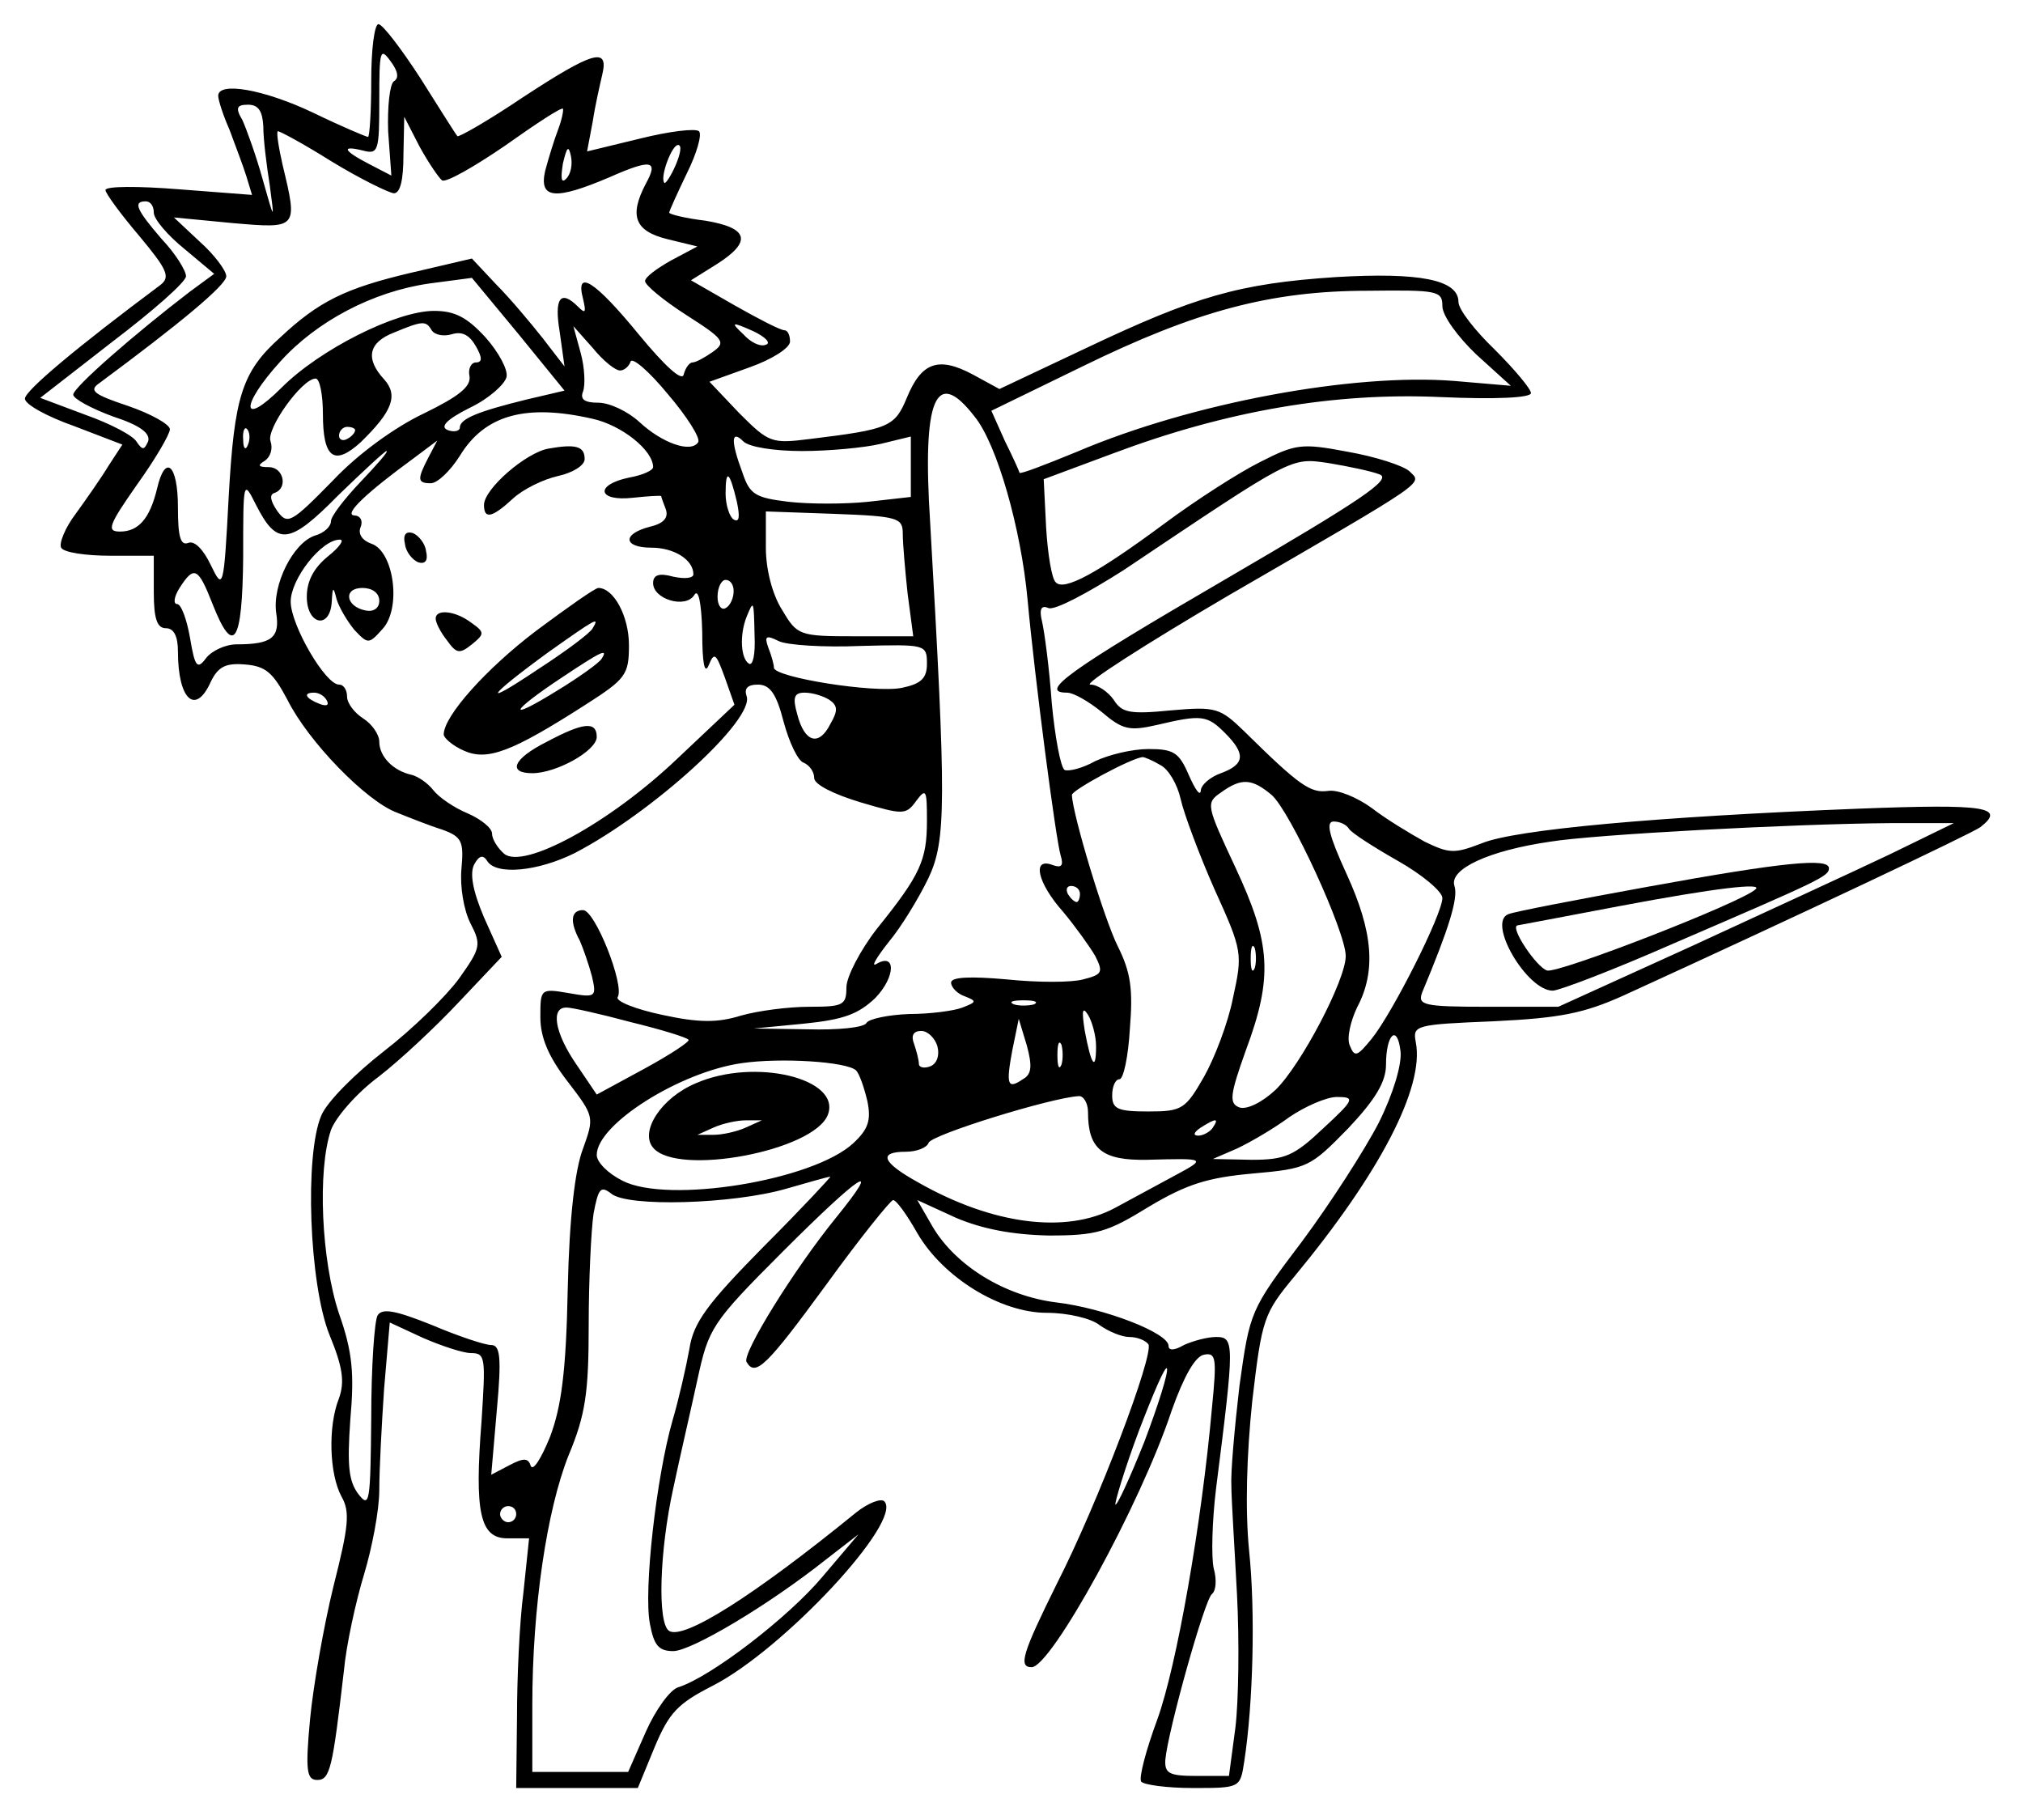 <?xml version="1.0" encoding="UTF-8" standalone="yes"?>
<svg version="1.0" xmlns="http://www.w3.org/2000/svg" width="66.222mm" height="59.581mm" viewBox="0 0 251 226" preserveAspectRatio="xMidYMid meet">
  <g transform="translate(0,226) scale(0.1,-0.1)" fill="#000000" stroke="none">
    <path d="M460 2160 c0 -38 -2 -70 -4 -70 -2 0 -33 13 -68 30 -61 29 -118 39
-118 21 0 -5 6 -24 14 -42 7 -19 17 -45 21 -58 l7 -23 -91 7 c-50 4 -91 4 -91
-1 0 -4 19 -30 42 -57 35 -42 39 -51 26 -61 -102 -76 -168 -131 -168 -141 0
-7 27 -22 61 -34 l60 -23 -17 -26 c-9 -15 -28 -42 -41 -60 -13 -17 -21 -37
-18 -42 3 -6 31 -10 61 -10 l54 0 0 -45 c0 -33 4 -45 15 -45 10 0 15 -10 15
-29 0 -60 22 -80 41 -37 9 18 18 23 42 21 26 -2 35 -10 53 -44 26 -52 98 -126
136 -140 15 -6 40 -16 56 -21 25 -9 27 -15 24 -49 -2 -22 3 -51 11 -67 14 -27
13 -31 -14 -69 -16 -22 -58 -63 -93 -90 -36 -28 -71 -63 -78 -80 -21 -49 -15
-209 10 -272 17 -41 19 -59 12 -79 -14 -35 -12 -94 3 -122 11 -19 9 -37 -10
-112 -12 -49 -25 -123 -29 -165 -6 -64 -4 -75 9 -75 16 0 19 15 33 135 3 33
15 87 25 120 10 33 19 80 19 105 0 25 3 82 6 126 l7 82 41 -19 c23 -10 50 -19
60 -19 18 0 18 -6 13 -84 -9 -114 -2 -146 32 -146 l27 0 -7 -67 c-5 -38 -8
-107 -8 -155 l-1 -88 76 0 75 0 21 51 c18 43 29 54 72 76 88 45 237 205 213
229 -4 4 -20 -2 -35 -14 -129 -105 -214 -158 -232 -147 -15 9 -12 100 5 177 8
38 22 98 30 135 14 64 17 70 106 159 97 97 126 116 66 42 -52 -64 -117 -169
-111 -179 11 -19 25 -5 99 96 42 58 80 105 83 105 4 0 17 -18 30 -41 32 -55
103 -99 161 -99 26 0 55 -7 65 -15 11 -8 28 -15 37 -15 10 0 20 -4 24 -9 7
-13 -62 -196 -114 -298 -42 -85 -48 -103 -31 -103 24 0 135 201 174 319 15 42
29 67 40 69 15 3 16 -4 10 -65 -13 -146 -44 -322 -68 -388 -14 -38 -23 -72
-20 -77 3 -4 32 -8 64 -8 59 0 59 0 64 33 11 71 14 186 6 262 -5 51 -3 119 4
186 12 102 14 108 53 155 105 127 161 234 150 290 -4 21 -1 22 97 26 83 4 112
10 161 32 223 102 432 201 443 209 32 25 7 29 -150 23 -253 -10 -428 -26 -469
-43 -34 -13 -40 -13 -71 2 -18 10 -48 28 -66 42 -18 13 -42 23 -54 21 -22 -3
-36 7 -104 74 -30 29 -35 31 -91 26 -51 -5 -61 -3 -71 13 -7 10 -20 19 -29 19
-10 0 68 50 172 111 252 146 240 138 224 154 -8 7 -42 18 -76 24 -58 11 -65
10 -110 -13 -26 -13 -79 -47 -118 -76 -85 -63 -125 -84 -135 -73 -5 4 -10 35
-12 68 l-3 60 86 32 c141 53 275 76 407 70 68 -3 112 -1 112 5 0 5 -20 29 -45
54 -25 24 -45 50 -45 59 0 28 -49 37 -152 31 -121 -8 -175 -24 -310 -88 l-108
-51 -33 18 c-43 23 -64 15 -82 -29 -15 -36 -22 -39 -120 -51 -48 -6 -51 -5
-88 32 l-37 39 50 18 c28 10 50 24 50 32 0 8 -3 14 -7 14 -5 0 -32 14 -62 31
l-54 31 32 20 c44 28 40 45 -14 54 -25 3 -45 8 -45 10 0 2 10 24 22 49 12 24
19 48 15 52 -4 4 -37 0 -73 -9 l-66 -16 7 37 c3 20 9 46 12 59 8 34 -12 28
-99 -29 -43 -29 -80 -50 -81 -48 -2 2 -22 34 -46 72 -24 37 -47 67 -52 67 -5
0 -9 -31 -9 -70z m28 -1 c-5 -4 -8 -31 -7 -62 l4 -55 -27 14 c-33 17 -36 24
-8 17 19 -5 20 0 20 63 0 61 1 66 14 48 9 -12 11 -21 4 -25z m-162 -56 c0 -16
4 -48 8 -73 6 -45 6 -45 -9 8 -8 29 -20 62 -25 73 -9 15 -7 19 7 19 13 0 18
-8 19 -27z m366 -4 c-5 -13 -12 -36 -16 -51 -8 -35 12 -37 80 -8 52 23 61 21
45 -8 -21 -40 -14 -59 27 -69 l37 -9 -32 -17 c-18 -10 -33 -21 -33 -26 0 -5
23 -24 51 -42 47 -30 50 -34 33 -46 -10 -7 -21 -13 -25 -13 -4 0 -9 -7 -11
-15 -2 -9 -23 10 -56 50 -54 66 -79 82 -69 44 4 -17 3 -19 -6 -10 -22 22 -30
11 -23 -31 l6 -43 -27 35 c-15 19 -41 50 -58 67 l-30 32 -77 -18 c-80 -19
-113 -35 -161 -80 -48 -43 -57 -74 -64 -198 -6 -115 -7 -116 -22 -85 -9 19
-20 31 -28 28 -10 -4 -13 8 -13 44 0 54 -16 67 -26 23 -9 -37 -23 -53 -46 -53
-17 0 -14 8 21 58 23 32 41 63 41 69 0 6 -23 19 -52 29 -42 14 -49 19 -36 28
100 74 158 122 158 133 0 7 -15 27 -33 43 l-32 30 73 -7 c81 -7 81 -7 62 72
-5 22 -8 41 -6 42 1 1 31 -15 66 -37 36 -22 71 -39 78 -40 8 0 12 16 12 48 l1
47 19 -37 c11 -20 24 -39 28 -42 5 -3 40 17 78 43 38 27 70 48 72 46 1 -1 -1
-13 -6 -26z m10 -61 c-6 -6 -7 0 -4 19 5 21 7 23 10 9 2 -10 0 -22 -6 -28z
m136 17 c-6 -14 -13 -24 -14 -22 -6 6 9 47 17 47 5 0 3 -11 -3 -25z m-648 -59
c0 -8 17 -28 38 -45 l37 -31 -30 -22 c-68 -52 -145 -119 -145 -128 0 -5 22
-17 49 -27 34 -11 47 -21 44 -31 -5 -11 -7 -11 -14 -1 -4 8 -33 23 -64 34
l-56 21 90 70 c50 38 91 74 91 81 0 7 -13 28 -30 46 -32 37 -36 47 -20 47 6 0
10 -6 10 -14z m463 -232 c-61 -15 -83 -24 -83 -35 0 -4 -7 -6 -15 -3 -10 4 -2
13 28 28 23 11 43 29 45 38 2 9 -10 31 -26 49 -23 25 -38 33 -64 33 -47 0
-142 -48 -189 -95 -51 -51 -52 -23 -2 32 45 50 115 87 185 97 l53 7 58 -70 57
-70 -47 -11z m1137 116 c0 -12 19 -38 42 -60 l43 -39 -70 6 c-125 10 -326 -27
-469 -88 -39 -16 -70 -28 -71 -26 0 1 -8 19 -18 39 l-17 38 113 55 c141 69
234 94 355 94 86 1 92 0 92 -19z m-1255 -30 c4 -6 15 -8 25 -5 13 4 22 -1 30
-15 8 -14 8 -20 0 -20 -6 0 -10 -8 -8 -17 2 -13 -13 -25 -56 -46 -36 -17 -82
-50 -114 -84 -52 -53 -56 -55 -69 -37 -8 12 -10 20 -3 22 17 6 11 32 -7 32
-13 0 -15 2 -5 8 7 5 10 15 7 24 -6 15 39 78 56 78 5 0 9 -20 9 -44 0 -55 14
-65 47 -35 39 38 47 58 29 78 -24 26 -19 46 12 58 36 15 40 15 47 3z m415 -18
c-7 -3 -19 3 -28 13 -16 15 -15 16 12 4 15 -7 23 -15 16 -17z m-181 -32 c5 0
11 5 13 11 2 6 23 -12 46 -40 24 -28 41 -55 38 -60 -9 -14 -45 -1 -73 25 -14
13 -37 24 -51 24 -17 0 -23 4 -19 14 3 8 2 30 -3 48 l-9 33 24 -27 c13 -16 28
-28 34 -28z m440 -57 c28 -34 58 -140 66 -228 9 -98 35 -297 41 -317 4 -13 1
-16 -10 -12 -26 10 -19 -22 13 -58 15 -18 33 -43 40 -55 10 -20 9 -23 -15 -29
-14 -4 -57 -4 -95 0 -45 4 -69 3 -69 -4 0 -6 8 -14 17 -17 15 -6 15 -7 -3 -14
-10 -4 -40 -8 -66 -8 -26 -1 -50 -6 -53 -11 -3 -6 -36 -9 -73 -8 l-67 1 62 6
c50 5 68 12 89 32 25 26 26 57 1 42 -7 -4 1 9 16 28 15 18 37 54 49 79 22 47
22 93 2 441 -10 155 7 194 55 132z m-474 -3 c36 -8 75 -39 75 -60 0 -4 -13
-10 -30 -13 -43 -9 -39 -30 5 -25 19 2 35 3 35 2 0 -1 3 -9 6 -17 3 -10 -3
-17 -20 -21 -35 -9 -33 -26 2 -26 28 0 52 -15 52 -33 0 -5 -11 -6 -25 -3 -18
5 -25 2 -25 -8 0 -20 40 -32 51 -15 5 9 9 -8 10 -46 0 -39 3 -53 8 -41 7 17 9
15 20 -15 l12 -34 -71 -67 c-84 -80 -191 -138 -215 -118 -8 7 -15 18 -15 25 0
7 -14 18 -30 25 -17 7 -36 20 -43 29 -7 9 -19 17 -27 19 -23 5 -40 23 -40 41
0 9 -9 22 -20 29 -11 7 -20 19 -20 27 0 8 -4 15 -10 15 -17 0 -60 74 -60 103
0 28 38 77 61 77 6 0 0 -9 -15 -21 -17 -14 -26 -30 -26 -50 0 -35 29 -41 31
-6 1 19 2 19 6 3 3 -10 13 -27 22 -38 17 -18 18 -18 35 1 24 26 14 97 -14 106
-11 4 -17 12 -13 21 3 8 -1 14 -8 14 -14 1 16 29 75 72 l28 21 -11 -21 c-14
-27 -14 -32 3 -32 8 0 24 15 36 34 31 51 82 65 165 46z m-428 -32 c-3 -8 -6
-5 -6 6 -1 11 2 17 5 13 3 -3 4 -12 1 -19z m133 18 c0 -3 -4 -8 -10 -11 -5 -3
-10 -1 -10 4 0 6 5 11 10 11 6 0 10 -2 10 -4z m555 -26 c33 0 77 4 98 9 l37 9
0 -38 0 -37 -53 -6 c-29 -3 -73 -3 -99 0 -41 5 -48 9 -57 36 -15 40 -14 54 1
39 7 -7 38 -12 73 -12z m-548 -38 c-20 -21 -37 -43 -37 -49 0 -7 -9 -15 -20
-18 -27 -9 -53 -61 -48 -96 5 -31 -6 -39 -49 -39 -14 0 -31 -8 -38 -17 -11
-15 -14 -11 -20 25 -4 23 -11 42 -16 42 -5 0 -4 9 3 20 18 28 23 26 41 -20 26
-66 37 -49 38 58 0 96 0 97 16 65 26 -51 41 -50 102 12 31 30 58 55 60 55 3 0
-12 -17 -32 -38z m1265 9 c16 -6 -23 -32 -191 -130 -196 -114 -233 -141 -197
-141 8 0 27 -11 43 -24 26 -22 34 -24 69 -16 55 13 62 12 84 -10 26 -26 25
-39 -5 -50 -14 -5 -25 -15 -25 -22 -1 -7 -7 2 -15 20 -12 28 -19 32 -50 32
-20 0 -49 -7 -66 -15 -16 -9 -33 -13 -38 -11 -5 3 -12 41 -16 83 -3 43 -9 88
-12 101 -4 16 -1 21 8 17 8 -3 49 19 93 47 212 142 207 140 255 133 24 -4 53
-10 63 -14z m-798 -34 c4 -19 3 -26 -4 -22 -5 3 -10 18 -10 32 0 32 5 28 14
-10z m206 -40 c0 -12 3 -46 6 -74 l7 -53 -72 0 c-70 0 -72 1 -91 33 -12 19
-20 50 -20 77 l0 45 85 -3 c80 -3 85 -5 85 -25z m-210 -71 c0 -8 -4 -18 -10
-21 -5 -3 -10 3 -10 14 0 12 5 21 10 21 6 0 10 -6 10 -14z m-440 -12 c0 -9 -7
-14 -17 -12 -25 5 -28 28 -4 28 12 0 21 -6 21 -16z m466 -44 c1 -22 -2 -37 -7
-34 -10 6 -12 35 -3 58 9 22 9 21 10 -24z m132 -12 c80 2 82 2 82 -22 0 -18
-7 -25 -31 -30 -34 -7 -159 13 -159 25 0 4 -3 15 -7 25 -5 14 -3 16 13 8 10
-5 56 -8 102 -6z m-96 -94 c7 -26 18 -49 25 -51 7 -3 13 -11 13 -19 0 -8 24
-20 57 -30 54 -16 57 -16 70 2 12 16 13 13 13 -25 0 -49 -8 -67 -62 -134 -21
-27 -38 -60 -38 -73 0 -22 -4 -24 -46 -24 -26 0 -64 -5 -85 -11 -29 -9 -52 -9
-98 1 -33 7 -58 17 -55 22 9 14 -28 108 -43 108 -15 0 -17 -14 -4 -38 4 -9 11
-29 15 -44 6 -26 5 -27 -29 -21 -35 6 -35 5 -35 -30 0 -25 10 -49 34 -80 33
-43 33 -44 19 -83 -10 -26 -17 -85 -19 -174 -2 -103 -8 -147 -22 -184 -11 -27
-21 -43 -24 -36 -3 10 -9 10 -26 1 l-23 -12 7 81 c6 65 4 80 -7 80 -8 0 -41
11 -74 25 -45 18 -61 21 -67 12 -4 -6 -8 -64 -8 -127 -1 -106 -2 -113 -16 -95
-12 16 -14 35 -10 92 5 57 3 84 -14 132 -22 66 -27 178 -10 228 6 16 32 46 59
66 26 20 71 62 100 93 l53 56 -22 49 c-14 33 -18 55 -12 66 6 11 11 12 16 4
11 -18 63 -13 109 10 96 50 224 166 213 195 -3 9 1 14 14 14 15 0 23 -11 32
-46z m-567 26 c3 -6 -1 -7 -9 -4 -18 7 -21 14 -7 14 6 0 13 -4 16 -10z m624 1
c10 -7 11 -13 1 -30 -14 -28 -32 -23 -41 12 -6 21 -4 27 9 27 10 0 23 -4 31
-9z m411 -81 c10 -5 21 -24 25 -42 4 -18 23 -69 42 -112 35 -77 35 -80 23
-135 -6 -31 -23 -75 -36 -98 -23 -40 -27 -43 -69 -43 -38 0 -45 3 -45 20 0 11
4 20 9 20 5 0 11 28 13 63 4 49 1 70 -15 102 -17 34 -56 163 -57 188 0 6 74
46 88 47 2 0 12 -4 22 -10z m138 -37 c23 -20 92 -170 92 -200 0 -30 -56 -136
-87 -166 -17 -16 -36 -25 -45 -22 -13 5 -12 15 8 71 34 91 31 133 -13 227 -36
77 -37 80 -18 93 25 18 38 18 63 -3z m96 -42 c3 -5 31 -23 61 -40 30 -17 55
-38 55 -46 0 -20 -62 -143 -88 -175 -18 -22 -21 -23 -27 -8 -4 9 1 30 9 47 24
45 20 94 -13 166 -22 48 -26 65 -16 65 8 0 16 -4 19 -9z m671 -32 c-44 -21
-155 -72 -246 -114 l-165 -75 -88 0 c-80 0 -87 2 -81 18 33 79 45 117 40 132
-7 21 43 44 119 55 55 9 300 22 421 23 l80 0 -80 -39z m-1005 -49 c0 -5 -2
-10 -4 -10 -3 0 -8 5 -11 10 -3 6 -1 10 4 10 6 0 11 -4 11 -10z m217 -92 c-3
-7 -5 -2 -5 12 0 14 2 19 5 13 2 -7 2 -19 0 -25z m-274 -45 c-7 -2 -19 -2 -25
0 -7 3 -2 5 12 5 14 0 19 -2 13 -5z m-501 -22 c37 -9 70 -19 72 -22 2 -2 -22
-18 -55 -36 l-59 -32 -25 37 c-27 39 -33 72 -12 71 6 0 42 -8 79 -18z m578
-30 c0 -32 -6 -24 -14 19 -4 25 -3 31 4 20 5 -8 10 -26 10 -39z m-91 -41 c-19
-13 -21 -7 -13 36 l8 39 10 -33 c7 -26 6 -36 -5 -42z m-106 41 c3 -12 -1 -22
-9 -25 -8 -3 -14 -1 -14 3 0 5 -3 16 -6 25 -4 10 -1 16 9 16 8 0 17 -9 20 -19z
m548 -95 c-17 -33 -60 -100 -95 -147 -65 -86 -65 -87 -78 -180 -6 -52 -11
-107 -10 -124 0 -16 4 -77 7 -135 3 -58 2 -132 -2 -165 l-8 -60 -40 0 c-34 0
-40 3 -39 20 3 35 49 200 58 206 5 4 6 18 2 32 -3 14 -2 58 3 99 23 181 23
188 0 188 -11 0 -29 -5 -40 -10 -12 -7 -19 -7 -19 -1 0 16 -80 47 -140 54 -63
8 -124 45 -153 94 l-19 33 48 -22 c33 -14 70 -21 115 -22 60 0 73 4 125 36 47
28 73 36 129 41 68 6 71 8 118 56 34 36 47 58 47 79 0 38 14 51 18 17 2 -16
-9 -53 -27 -89z m-394 72 c-3 -7 -5 -2 -5 12 0 14 2 19 5 13 2 -7 2 -19 0 -25z
m-255 -7 c4 -4 10 -21 14 -38 5 -24 1 -35 -17 -52 -50 -47 -231 -76 -287 -47
-18 9 -32 23 -32 32 0 38 103 103 180 114 48 7 130 2 142 -9z m288 -52 c0 -46
18 -60 73 -59 74 2 75 2 34 -20 -20 -11 -54 -29 -74 -40 -60 -32 -151 -21
-244 32 -45 25 -50 38 -15 38 13 0 26 5 28 11 3 10 152 56 186 58 6 1 12 -8
12 -20z m292 -20 c-36 -34 -47 -39 -89 -39 l-48 1 30 13 c17 8 46 25 65 39 19
13 46 25 59 25 23 0 22 -3 -17 -39z m-137 1 c-3 -5 -12 -10 -18 -10 -7 0 -6 4
3 10 19 12 23 12 15 0z m-557 -147 c-71 -72 -88 -95 -93 -128 -4 -22 -13 -62
-21 -89 -20 -70 -36 -211 -28 -252 5 -27 11 -34 29 -34 22 0 117 56 190 114
l40 31 -45 -53 c-42 -50 -138 -124 -179 -137 -10 -3 -28 -28 -40 -55 l-22 -50
-59 0 -60 0 0 83 c0 121 18 242 45 310 21 50 25 78 25 161 0 56 3 118 6 139 6
32 9 35 22 25 20 -17 151 -13 217 6 28 8 52 15 55 15 2 1 -34 -38 -82 -86z
m472 -243 c-18 -45 -34 -80 -36 -78 -1 2 11 43 29 91 18 47 33 82 35 78 2 -5
-11 -46 -28 -91z m-780 -90 c0 -5 -4 -10 -10 -10 -5 0 -10 5 -10 10 0 6 5 10
10 10 6 0 10 -4 10 -10z"/>
    <path d="M680 1703 c-28 -5 -80 -50 -80 -70 0 -18 10 -16 36 8 13 12 38 24 56
28 18 4 33 13 33 21 0 16 -11 19 -45 13z"/>
    <path d="M502 1584 c1 -9 9 -19 16 -22 9 -3 13 2 10 14 -1 9 -9 19 -16 22 -9
3 -13 -2 -10 -14z"/>
    <path d="M665 1477 c-62 -47 -115 -106 -115 -129 0 -4 11 -14 25 -20 29 -13
59 -2 151 57 50 32 54 37 54 74 0 36 -19 71 -38 71 -4 0 -38 -24 -77 -53z m70
3 c-3 -6 -34 -29 -68 -51 -73 -49 -63 -34 14 22 58 41 63 44 54 29z m11 -38
c-3 -5 -28 -23 -56 -40 -63 -39 -58 -26 7 17 48 32 58 37 49 23z"/>
    <path d="M540 1492 c0 -5 6 -17 14 -27 12 -17 16 -17 31 -5 16 13 16 15 -1 27
-20 15 -44 17 -44 5z"/>
    <path d="M678 1339 c-42 -21 -49 -39 -18 -39 30 0 80 28 80 45 0 20 -17 18
-62 -6z"/>
    <path d="M2045 1159 c-88 -16 -166 -31 -173 -34 -27 -10 23 -95 55 -95 8 0 76
26 151 59 181 78 192 83 192 93 0 13 -55 8 -225 -23z m134 -3 c-16 -16 -245
-105 -259 -101 -13 4 -46 53 -37 56 1 0 58 11 127 24 122 23 178 29 169 21z"/>
    <path d="M863 915 c-43 -18 -70 -60 -53 -80 30 -36 200 -4 217 41 17 45 -91
71 -164 39z m62 -55 c-11 -5 -29 -9 -40 -9 l-20 0 20 9 c11 5 29 9 40 9 l20 0
-20 -9z"/>
  </g>
</svg>